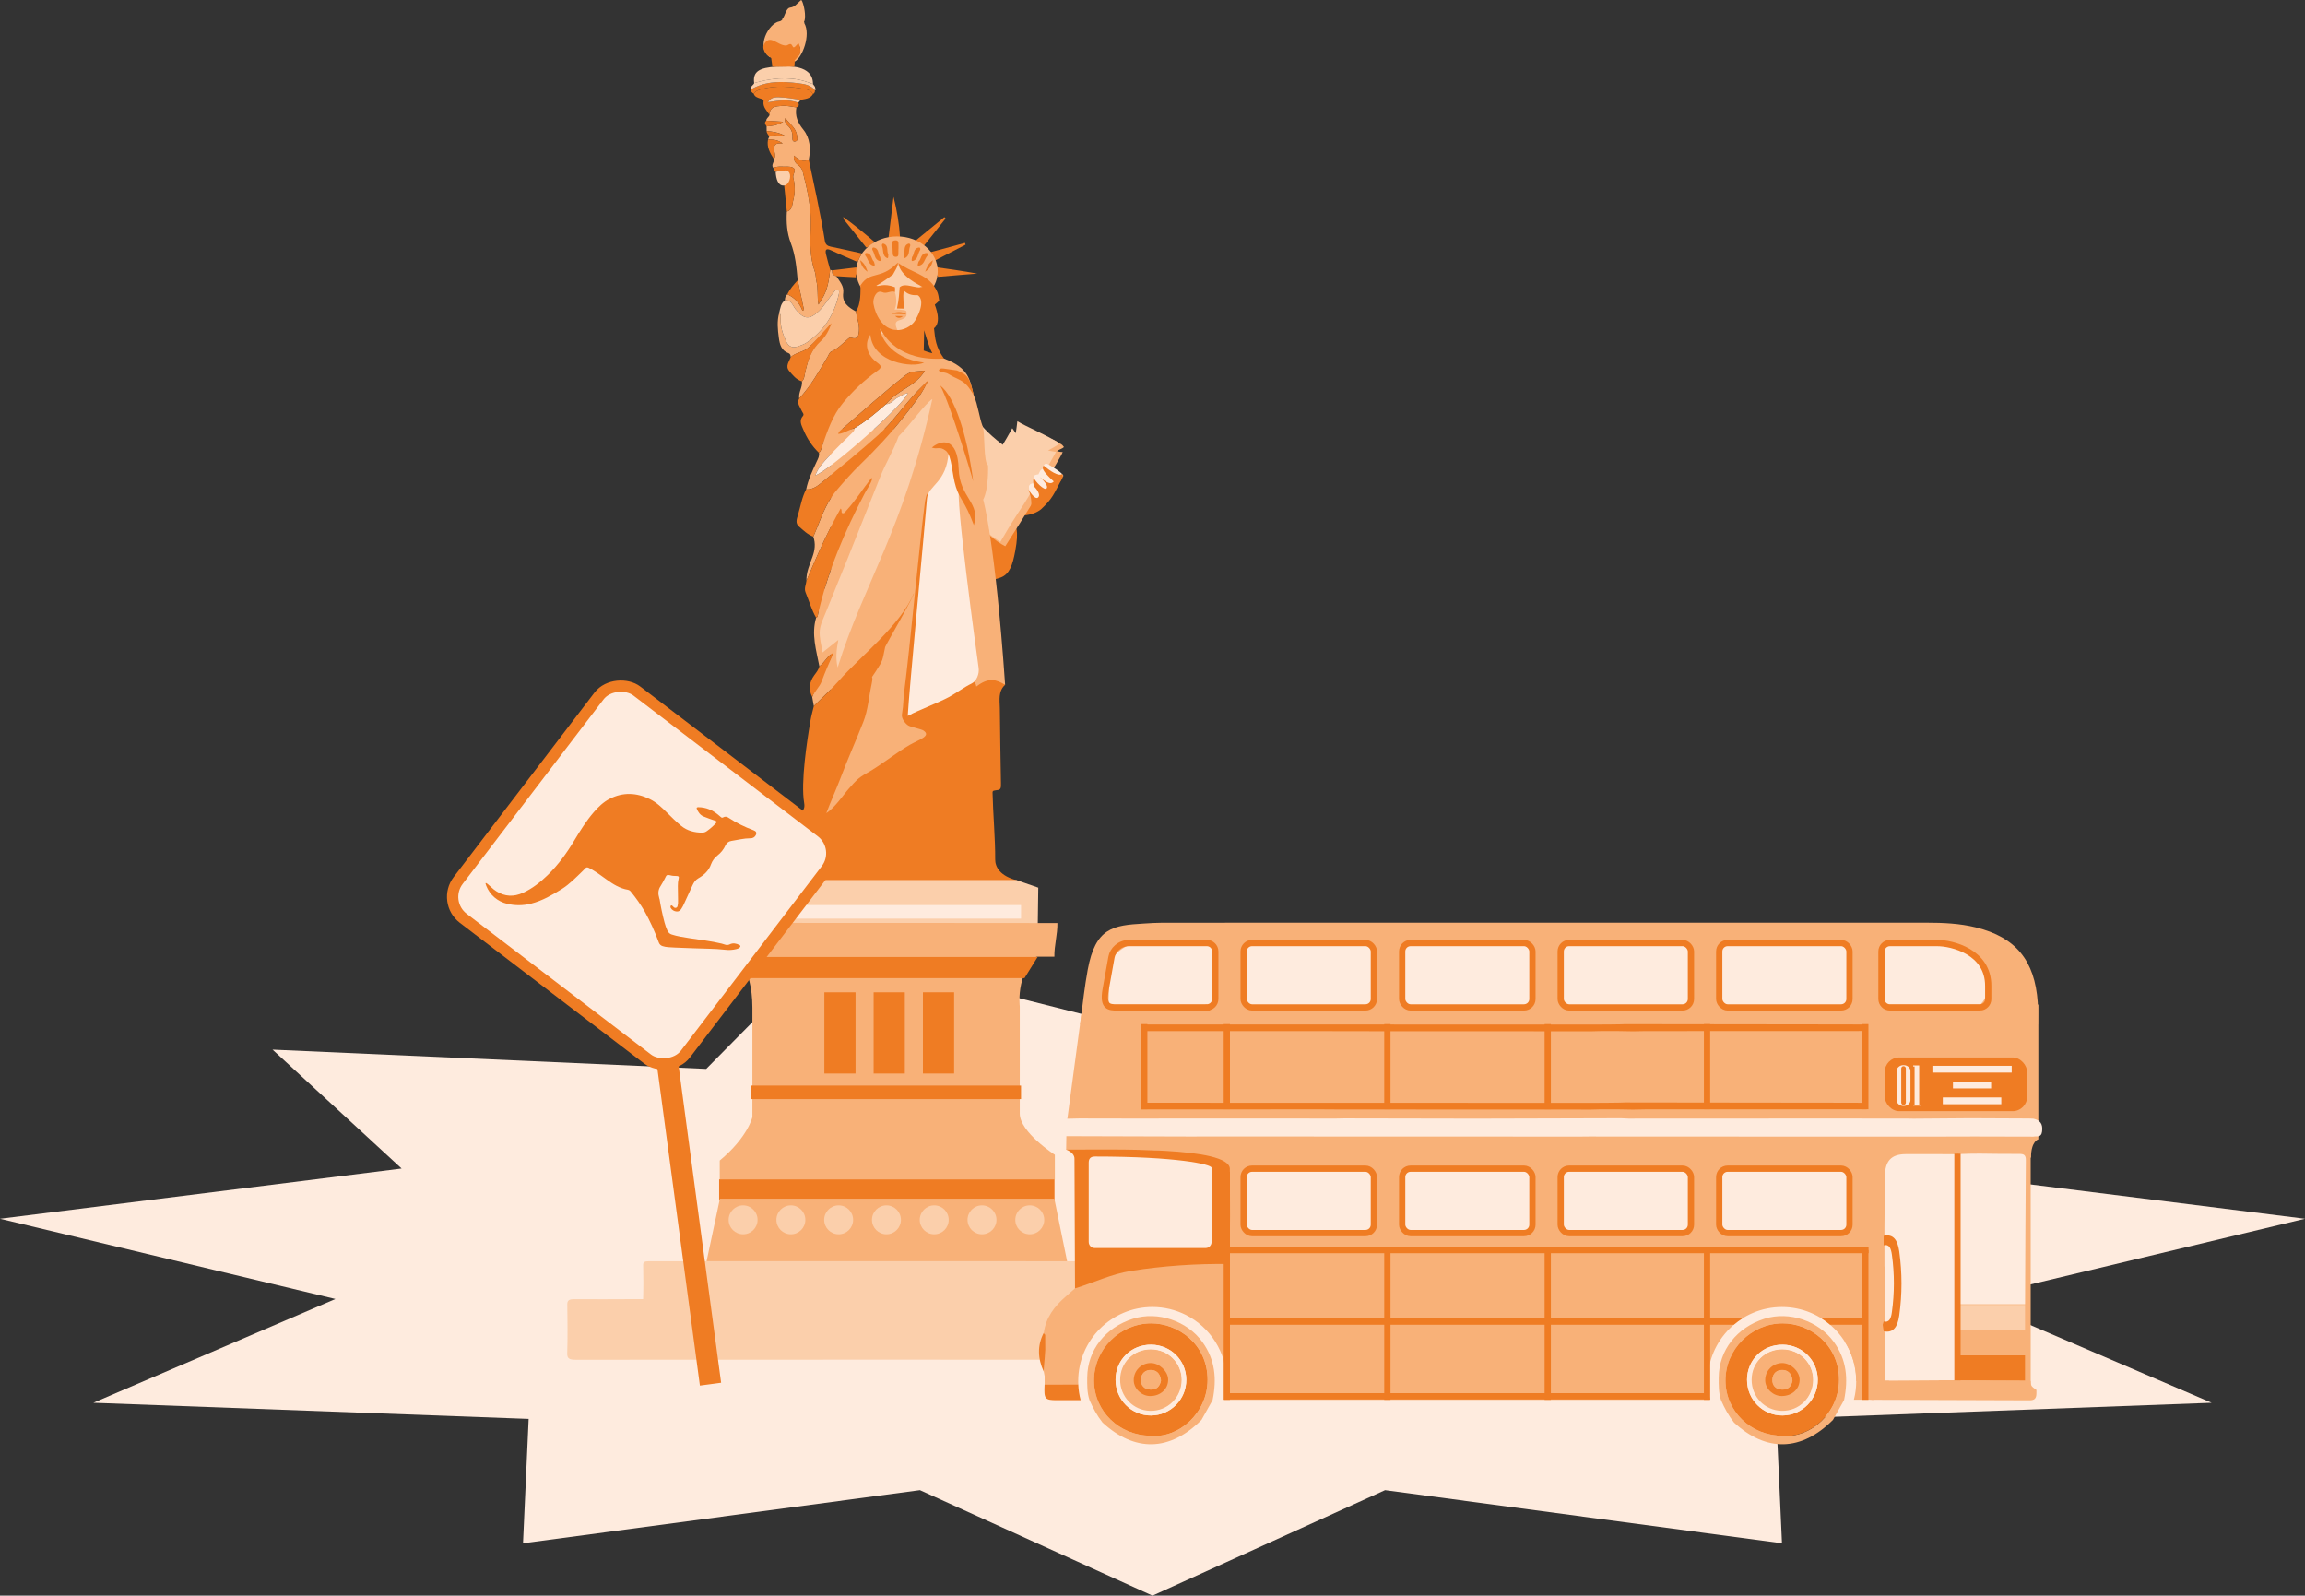 <?xml version="1.0" encoding="UTF-8"?><svg id="Ebene_2" xmlns="http://www.w3.org/2000/svg" viewBox="0 0 1471.52 1018.66"><rect x="0" y="0" width="1471.52" height="1018.66" fill="#333333" stroke="none"/><defs><style>.cls-1{fill:#ef7c23;}.cls-2,.cls-3{fill:#feebde;}.cls-3{stroke-miterlimit:10;stroke-width:7.23px;}.cls-3,.cls-4{stroke:#ef7c23;}.cls-5{fill:#80cccc;}.cls-4{fill:none;stroke-miterlimit:10;stroke-width:4px;}.cls-6{fill:#fbcfab;}.cls-7{fill:#f8b178;}</style></defs><g id="Ebene_1-2"><g><polygon class="cls-2" points="735.76 1018.66 587.29 951.3 333.89 985.22 337.49 905.81 59.61 895.52 214.13 829.27 0 778.04 256.39 745.99 173.99 670.08 450.85 682.39 526.34 605.92 735.76 658.69 945.18 605.92 1020.67 682.39 1297.53 670.08 1215.13 745.99 1471.52 778.04 1257.39 829.27 1411.91 895.52 1134.03 905.81 1137.63 985.22 884.23 951.3 735.76 1018.66"/><g><path class="cls-1" d="M666.4,295.8c3.63,3.26,6.1,9.14,11.37,10.15-4.98,9.36-5.68,12.2-13.16,19.17-5.86,4.73-14.66,4.03-15.82,4.24-5.06,.89-2.58-1.77-1.57,2.27,1.15,4.62,3.46,6.47,.92,20.09-1.67,8.96-3.59,14.64-9.01,16.86-3.57,1.46-12.29,3.34-13.16,.92-.18-17.08,3.86-24.5,2.6-31.3,5.2-7.54,16.11-11.39,21.16-19.04,3.59-5.44,9.11-2.11,8.12-8.56,1.88-5.5,5-10.27,8.54-14.81Z"/><path class="cls-7" d="M676.51,283.04h0c-7.66-5.69-25.36-6.49-23.11-4.68,3.28,2.64,7.02,4.51,10.73,6.34-1.54,.64-2.68,1.52-3.08,2.71-.35,1.03,2.38,4.58,5.37,7.77-.03,.2-.04,.41-.03,.63,3.63,3.26-34.69,47.26-35.78,44.82,4.67,4.55,8.43,6.6,11.16,8.08,9.91-15.26,28.64-45.88,28.58-45.89,.76-1.35,7.41-12.16,8.08-14.23-2.39-.09-2.27-.29-3.64-.57,1.19-1.1,3.2-1.38,4.44-2.62-.96-1.06-.75-1.36-2.72-2.36Z"/><path class="cls-6" d="M625.46,270.07s4.08,5.91,14.84,14c10.26,7.71-11.45,27.88-11.45,27.88,0,0-4.52-28.61-3.39-41.88Z"/><path class="cls-6" d="M666.89,301.05c-3.53,4.54-5.64,8.46-7.97,11.75-2.24,4.7-7.67,12.69-9.87,16.06-4.27,6.53-6.46,10.36-10.42,17.09-1.93-1.12-6.06-4.25-7-4.83-4.72-23.91-2.16-8.32-4.66-10.01-2.97-2.01-2.74-17.1-1.36-19.86,3.97-7.95,4.91-9.32,8.88-17.26,2.56-5.56,6.77-11.38,11.74-20.61,.77,.99,1.65,2.33,2.24,3.21,.55-3.2,.57-4.52,1.01-7.69,5.33,3.33,19.62,9.23,26.87,14.15-1.39,1.54-4.84,3.09-7.24,4.54,1.24,.21,2.7,.64,5.06,.93-3.16,5.77-5.05,9.12-7.29,12.55Z"/><path class="cls-7" d="M627.68,319.01c3.72-7.45,3.08-21.92,3.08-21.92-3-1.99-1.88-20.65-3.31-24.52-2.5-6.79-2.96-13.56-5.79-20.23-2.64-9.86-2.72-17.3-19.04-23.46-7.28-1.27-14.69-1.89-21.82-3.94-3.74-1.07-7.29-2.49-7.21-7.41,.03-1.67-1.21-2.39-2.58-2.73-3.44-.86-14.4-11.22-17.09-13.4-8.58,33.85-6.29,27.91,.09,32.55,3.06,2.22-6.63,6.89-9.51,8.95-8.14,5.81-7.88,8.04-14.27,15.76-6.8,8.21-2.01,16.62-5.48,26.44-.49,1.4-.64,2.96-1.93,3.97,.42,2.06-.59,3.74-1.4,5.5-2.65,5.8-5.5,11.54-6.77,17.87,4.51,.25,7.74-2.58,10.82-5.1,1.66-1.36,3.32-2.71,4.97-4.07v14.7c-4.9,7.64-7.59,16.38-11.22,24.65,1.54,4.42,1.01,8.55-.59,13.01-1.74,4.85-3.99,9.71-3.8,15.1,4.92-11.61,9.89-23.2,15.61-34.43v27.37c-1.4,3.99-2.71,8.02-3.93,12.09h-3.97v14.92c-.08,.34-.16,.67-.24,1.01-.22,.96-.08,2.19-1.3,2.71-3.12,10.56,.11,20.69,2.06,30.9,2.98-1.98,4.51-5.47,7.37-7.58v2.53c-2.62,4.75-5.93,9.13-7.83,14.27-1.3,3.51-2.72,6.98-4.09,10.47,.34,1.93,.69,3.85,1.03,5.78,3.59-3.61,7.31-7.11,10.89-10.74l-5.61,45.29-2.37,20.23c-.53,1.42,3.92,17.44,3.35,18.97,2.16-1.34,12.91,1.56,14.37,0l86.15-9.49-2.82-76.75c.75,4.7,2.94-4.7,3.69,0,.37,2.3,1.85-3.53,5.58-2.9,3.01,.43,4.17,2.27,8.9,1.81-6.43-92.53-13.99-118.16-13.99-118.16Zm-97.24-21.88c-4.3,3.22-7.83,5.56-9.97,6.46,1.89-5.24,5.4-8.66,8.59-12.13,.45-.49,.92-.97,1.38-1.46v7.13Zm15.09-23.28c.02-.17,.04-.34,.04-.53-.57,.13-1.12,.32-1.67,.53h-6.26c.09-.07,.18-.14,.26-.21,13.33-11.59,26.51-23.35,40.41-34.26,3.65-2.86,7.94-2.14,12.18-2.78-3.05,5.19-7.7,8.51-12.6,11.54-4.5,2.78-8.89,5.68-12.26,9.86,3.42,.09,5.01-3.08,7.69-4.29,2.02-.91,3.81-2.37,6.15-2.69-.4,2.56-9.96,12.36-21.42,22.84h-12.52Zm42.18,0h-.03c.06-.17,.12-.35,.18-.52-.05,.17-.1,.34-.15,.52Zm3.83-29.19c-3.86,8.47-9.23,14.47-14.86,21.72-1.97,2.53-3.99,5.02-6.06,7.46h-5.96c7.11-7.24,13.14-15.53,20-23.02,2.34-2.55,4.13-3.98,6.54-6.46,.18-.2,.59-.66,.61-.65,.24,.15,.11,.72-.26,.95Z"/><path class="cls-7" d="M513.45,14.7c.07,.04,.15,.06,.22,.1-.13-.25-.27-.5-.42-.74,.49-.88,.68-2.2,.68-3.67,.07-4.33-1.65-10.24-2.46-10.39-3.21,2.7-3.89,4.39-7.13,4.86-2.64,.38-3.04,5.36-5.07,7.51,.09,0,.18-.01,.27-.02-.52,.66-1.13,1.14-1.95,1.27-6.81,1.12-15.54,16.82-5.83,23.14,.27-2.89,1.68-4.66,4.26-5.52,8.32,3.19,10.43,2.35,13.93-1.15,0,0,.24-.13,.56-.39,1.27,4.3-.46,7.1-4.91,7.77,.23,.97,1.05,1.36,1.78,1.84,4.81-2.45,10.41-17,6.06-24.6Z"/><path class="cls-1" d="M574.6,151.64c-2.45-.02-4.89-.04-7.34-.06,1.06-8.65,2.12-17.3,3.18-25.94,2.14,8.6,3.63,17.23,4.16,26.01Z"/><path class="cls-1" d="M589.81,156.9c-2.2-.42-3.98-1.46-5.16-3.42,6.08-4.96,12.16-9.93,18.24-14.89l.79,.89c-4.62,5.81-9.25,11.62-13.87,17.42Z"/><path class="cls-1" d="M596.63,166.43c-1.84-1.28-3.04-2.96-3.31-5.23,7.58-2.04,15.16-4.09,22.74-6.13l.35,1.14c-6.59,3.41-13.19,6.82-19.78,10.23Z"/><path class="cls-1" d="M598.89,176.73c-1.2-1.89-1.65-3.91-1.01-6.11,7.78,1.06,16.41,2.31,26.03,4.03-5.23,.36-17.62,1.5-25.02,2.08Z"/><path class="cls-1" d="M558.27,154.44c-1.65,1.36-3.04,3.11-5.3,3.54-4.69-5.87-9.38-11.73-14.04-17.62-.25-.31-.28-.8-.64-1.88,7.28,5.17,13.64,10.56,19.99,15.96Z"/><path class="cls-1" d="M531.1,172.6c5.15-.62,10.3-1.25,15.44-1.87,2.79,2.13-.8,4.19-.07,6.3-4.2-.24-8.4-.48-12.59-.71-1.99-.44-2.92-1.68-2.78-3.71Z"/><ellipse class="cls-7" cx="572.65" cy="173.21" rx="26.01" ry="22.29"/><path class="cls-6" d="M586.13,184.56c-.08-.02,5.04-5.06,3.42-4.34l-16.18-12.33-16.26,14.25,1.68,30.8h23.92v-3.13c2.74-.62,5.03-2.1,6.13-5.34,4.89-14.31,10.43-17.03-2.71-19.93Z"/><path class="cls-6" d="M722.01,829.38c12.5,.02,25,.16,37.49,0,3.89-.05,4.87,.9,4.81,3.74-.22,10.24-.3,20.49,.02,30.73,.11,3.58-1.6,4.23-5.91,4.22-130.25-.08-260.5-.08-390.74,0-4.18,0-5.65-.74-5.56-4.07,.29-10.38,.22-20.76,.04-31.14-.05-2.71,1.1-3.51,4.65-3.48,12.5,.11,25,0,37.49-.03,105.9,0,211.8,.01,317.7,.02Z"/><path class="cls-7" d="M546.36,198.82c.64,4.14,2.37,8.1,2.03,12.42-.24,3-.67,5.69-4.77,4.41-1.3-.41-1.94,.48-2.73,1.14-3.2,2.73-6.1,5.85-10.07,7.57-1.37,.59-1.67,2.07-2.35,3.22-5.52,9.32-10.83,18.79-18.25,26.82-.62-3.83,2.15-7.11,1.76-10.9,1.48-1.5,1.56-3.52,1.97-5.39,1.68-7.69,3.63-15.19,9.94-20.72,1.66-1.45,2.98-3.38,3.75-5.56,.32-.58,.63-1.17,.95-1.76,.24-.36,.49-.72,.73-1.08,.23-.33,.49-.66,.68-1.01,.02-.04-.29-.26-.45-.39-.15,.39-.31,.78-.46,1.17-.29,.31-.59,.62-.89,.93-.39,.54-.78,1.09-1.17,1.63-3.77,3.64-7.26,7.53-11.31,10.9-3.31,2.74-7.85,2.84-10.94,5.8,0-1.12-.26-2.16-1.41-2.57-4.56-1.64-5.56-5.48-6.13-9.65-.72-5.34-1.31-10.67,.19-15.98,1.32,1.01,.96,2.47,.92,3.77-.16,5.12,1.42,9.8,3.52,14.35,1.38,3,3.69,4.37,6.92,3.39,2.15-.65,4.39-1.4,6.23-2.64,10.99-7.42,17.55-17.87,20.45-30.71,.23-1.02,.56-2.41-.39-2.96-1.4-.81-2.05,.71-2.8,1.57-3.36,3.86-5.75,8.46-9.5,12.02-6.03,5.72-9.72,5.31-14.86-1.16-1.81-2.29-2.66-6.13-6.83-5.8-.04-1.48,.41-2.76,1.55-3.76,4.62,2.07,7.83,5.58,9.67,10.47l.95-.57-4.01-18.86c-.73-8.08-1.46-16.12-4.41-23.83-2.45-6.4-2.92-13.17-2.51-19.99,3.67-1.12,3.36-4.6,4.07-7.29,1.25-4.73,1.24-9.61,.02-14.34-.59-2.27,2.55-5.01-.29-6.48-1.97-1.01-4.73-.48-7.14-.65-1.84-.12-3.62,.17-5.35,.8-1.59-1.99,.96-3.72,.37-5.64,1.24-1.31,.76-2.96,.47-4.32-.78-3.69-.5-6.32,5.25-5.57-3.45-2.56-6.44-2.53-9.42-2.54,.26-.63,.53-1.27,.79-1.9,3.32-1.59,6.79-.05,10.22-.41-3.75-2.11-7.79-2.76-11.9-3.15l-.03-2.92c3.31-.26,6.62-.52,10.56-2.96l-10.76-.67c-.02-1.64,1.72-2.28,2.1-3.7,.07-5.46,4.08-5.47,7.92-5.79,3.15-.27,6.16,.58,9.23,.97-1.01,5.54,.79,9.73,4.44,14.25,4.26,5.26,4.85,12.25,3.45,19.09-3.7,1.81-6.58,.06-9.4-2.53-.49,2.97,.87,4.74,2.73,6.11,1.56,1.15,2.44,2.57,2.9,4.4,2.94,11.57,5.56,23.24,5.03,35.23-.43,9.65-.64,19.14,2.64,28.41,.69,1.95,.52,4.19,1.03,6.22,1.16,4.58,.33,9.36,1.25,14.72,.91-1.48,1.36-2.25,1.85-2.99,3.9-5.82,4.87-12.5,5.65-19.23l1.1,.38c-.14,2.04,.78,3.28,2.78,3.71,2.12,3.26,5.03,6.34,4.45,10.56-.9,6.55,3.39,9.29,8.03,11.95Zm-44.98-123.45c-.7,2.04,.13,3.57,1.54,4.85,2.14,1.95,3.12,4.3,3.02,7.21-.04,1.22-.33,3.24,1.71,2.87,1.96-.36,1.35-2.09,1.16-3.67-.6-5.04-4.84-7.56-7.44-11.26Z"/><path class="cls-1" d="M514.65,312.42c4.51,.25,7.74-2.58,10.82-5.1,11.82-9.66,23.65-19.32,35.03-29.47,9.03-8.06,15.99-18.11,24.15-27.03,2.34-2.55,4.81-4.98,7.22-7.47l.32,.32c-3.86,8.46-9.88,15.46-15.51,22.71-8.26,10.64-17.47,20.43-27.13,29.8-5.54,5.37-10.65,11.13-15.63,17.02-7.28,8.61-10.29,19.35-14.7,29.39-3.65-1.29-6.33-4.03-9.16-6.46-2.4-2.06-1.49-4.59-.66-7.34,1.66-5.49,2.51-11.23,5.24-16.38Z"/><path class="cls-1" d="M556.82,305.58c-.87,3.43-3.11,6.17-4.71,9.22-12.86,24.5-23.64,49.78-29.8,76.87-.22,.96-.08,2.19-1.3,2.71-2.93-5.1-4.49-10.77-6.73-16.16-1.08-2.6,.31-5.01,.55-7.51,5.89-13.89,11.83-27.76,19.07-41.03,.86-1.57,1.72-3.15,2.76-5.04,1.21,.93-.03,2.8,1.3,3.03,1.18,.2,1.71-1.03,2.42-1.79,5.94-6.47,10.53-13.97,16-20.79,.16,.16,.3,.32,.45,.49Z"/><path class="cls-1" d="M550.13,161.76c-.91,1.82-1.81,3.64-2.72,5.46-5.63-2.46-11.32-4.8-16.88-7.42-3.09-1.46-3.87-.41-3.22,2.45,.76,3.35,1.77,6.65,2.68,9.98-.78,6.74-1.75,13.41-5.65,19.23-.5,.74-.94,1.51-1.85,2.99-.93-5.36-.09-10.14-1.25-14.72-.52-2.03-.34-4.27-1.03-6.22-3.27-9.28-3.07-18.77-2.64-28.41,.53-11.99-2.09-23.66-5.03-35.23-.46-1.83-1.34-3.25-2.9-4.4-1.86-1.37-3.22-3.14-2.73-6.11,2.82,2.6,5.71,4.34,9.4,2.53,3.62,17.23,7.5,34.41,10.27,51.81,.37,2.33,1.56,3.31,3.76,3.76,6.61,1.36,13.18,2.86,19.77,4.31Z"/><path class="cls-6" d="M501.09,191.65c4.17-.33,5.01,3.51,6.83,5.8,5.14,6.47,8.83,6.88,14.86,1.16,3.75-3.56,6.15-8.17,9.5-12.02,.75-.87,1.4-2.39,2.8-1.57,.95,.55,.62,1.95,.39,2.96-2.9,12.84-9.46,23.29-20.45,30.71-1.84,1.24-4.08,1.99-6.23,2.64-3.23,.98-5.54-.39-6.92-3.39-2.1-4.55-3.68-9.23-3.52-14.35,.04-1.31,.4-2.77-.92-3.77,.69-2.96,.98-6.09,3.66-8.15Z"/><path class="cls-1" d="M508.43,68.55c-3.07-.4-6.08-1.24-9.23-.97-3.84,.33-7.86,.34-7.92,5.79-1.68-2.72-4.4-4.93-3.83-8.69,.21-1.38-1.26-1.49-2.18-1.79-1.74-.56-3.43-1.09-4.11-3.05,1.01-1.72,2.75-2.27,4.5-2.78,9.54-2.79,19.11-1.82,28.66-.11,1.96,.35,3.81,1.1,4.62,3.22-1.8,2.93-4.9,3.01-7.79,3.57-4.68-.64-9.26-1.56-14.08-1.66-3.49-.07-5.29,.65-6.85,3.3-.1,.05-.22,.08-.3,.15-.05,.04-.04,.14-.05,.21l.29-.42c6.51-1.1,13.03-2.16,19.49,.28,.64,1.41,.3,2.42-1.21,2.95Z"/><path class="cls-6" d="M481.46,53.06c-1.04-7.49,3.39-9.84,14.14-10.55,4.71,0,.7-.09,5.41-.1,.75,.04,18.13-1.5,17.99,11.28-1.85-.65-3.67-1.38-5.54-1.93-10.52-3.06-21.67-1.69-31.99,1.29Z"/><path class="cls-1" d="M530.8,206.35c-1.66,4.94-3.91,8.78-6.75,11.35-6.23,5.61-8.41,12.71-10.09,20.4-.41,1.88-.49,3.9-1.97,5.39-3.69-1.07-5.94-3.99-8.21-6.72-2.57-3.08,.06-5.91,1.01-8.78,3.09-2.95,7.64-3.05,10.94-5.8,4.06-3.37,14.88-16.03,15.08-15.85Z"/><path class="cls-1" d="M621.66,252.34c-6.1-10.66-8.69-8.89-16.44-13.73-1.66-1.03-6.34-1-5.78-2.38,.62-1.52,3.04-.93,4.19-.78,2.51,.32,4.81,.74,7.32,1.05,6.93,2.71,8.15,4.74,10.71,15.85Z"/><path class="cls-1" d="M493.64,107.16c1.73-.62,3.51-.92,5.35-.8,2.41,.16,5.17-.37,7.14,.65,2.85,1.46-.29,4.2,.29,6.48,1.22,4.73,1.23,9.61-.02,14.34-.71,2.69-.4,6.17-4.07,7.29-.43-5.08-1.28-11.93-1.71-17,.71-.76,.96-1.5,1.56-2.34,1.55-2.15,1.53-1.78,.28-4.04-1.3-2.34-2.18-2.71-4.5-2.56-1.02,.07-2.03,.37-3.05,.57l-1.27-2.59Z"/><path class="cls-1" d="M518.94,60.16c-.81-2.12-2.66-2.87-4.62-3.22-9.55-1.71-19.12-2.68-28.66,.11-1.76,.51-3.49,1.06-4.5,2.78-.96-.67-1.96-1.3-1.77-2.72,9.55-5.57,19.9-5.26,30.32-3.96,3.88,.48,7.86,1.06,10.54,4.5,.17,1.15-.43,1.9-1.31,2.5Z"/><path class="cls-1" d="M532.05,417.05c-2.69,6.07-5.21,11.71-7.52,17.99-1.3,3.51-4.64,6.45-6,9.94-2.51-4.9-1.91-9.49,1.28-13.88,1.31-1.8,2.81-3.52,3.27-5.8,3.43-2.28,4.94-6.58,8.77-8.44l.2,.2Z"/><path class="cls-6" d="M520.26,57.66c-2.68-3.44-6.67-4.01-10.54-4.5-10.42-1.3-20.77-1.61-30.32,3.96-.36-2.3,1.46-2.51,2.14-4.13,10.32-2.98,21.41-4.29,31.93-1.23,1.87,.55,3.69,1.28,5.54,1.93,.41,.56,.83,1.12,1.24,1.68,.16,.64,.32,1.28,.47,1.93-.12,.16-.27,.29-.45,.37Z"/><path class="cls-1" d="M509.25,178.94l4.01,18.86-.95,.57c-1.84-4.89-5.05-8.4-9.67-10.47,1.62-3.42,4.1-6.2,6.61-8.96Z"/><path class="cls-6" d="M495.17,109.76c1.02-.2,1.77-.51,2.79-.58,2.32-.16,4.69-1.13,5.99,1.21,1.25,2.25-.07,7.93-3.68,8.07-3.61,.14-4.82-4.26-5.1-8.71Z"/><path class="cls-1" d="M490.31,89.09c2.98,.01,5.96-.02,9.42,2.54-5.75-.75-6.03,1.88-5.25,5.57,.29,1.36,.77,3.01-.47,4.32-2.4-3.8-4.67-7.63-3.7-12.43Z"/><path class="cls-6" d="M509.65,65.6c-6.46-2.45-12.98-1.38-19.49-.28l.06,.06c1.56-2.65,3.37-3.36,6.85-3.3,4.82,.1,9.4,1.02,14.08,1.66-.5,.62-1.01,1.24-1.51,1.86Z"/><path class="cls-1" d="M489.19,77.07l10.76,.67c-3.95,2.44-7.25,2.7-10.56,2.96-.7-1.18-1.74-2.33-.2-3.64Z"/><path class="cls-1" d="M489.42,83.63c4.11,.4,8.15,1.04,11.9,3.15-3.43,.36-6.91-1.18-10.22,.41-.56-1.19-1.71-2.1-1.68-3.56Z"/><path class="cls-5" d="M602.64,228.1c-.13-.38-.25-.76-.38-1.14,.13,.38,.25,.76,.38,1.14Z"/><path class="cls-6" d="M534.77,426.09c-1.34-5.59-.87-10.98,.41-17.56l-10.07,7.99c-.7-4.82-2.15-9.43-1.77-13.87,.35-4.18,2.49-8.24,4.09-12.26,4.44-11.14,9.04-22.21,13.5-33.33,7.01-17.49,13.94-35.02,20.95-52.51,3.91-9.77,8.16-16.1,11.78-25.98,7.8-7.8,16.54-20.52,21.56-23.85-18.34,83.47-43.8,117.76-60.45,171.38Z"/><path class="cls-2" d="M565.63,257.99c3.42,.09,5.01-3.08,7.69-4.29,2.02-.91,3.81-2.37,6.15-2.69-.89,5.76-48.05,48-59,52.57,1.89-5.24,5.4-8.66,8.59-12.13,4.97-5.42,10.33-10.48,15.53-15.69,.68-.68,1-1.49,.98-2.44,7.27-4.34,13.68-9.82,20.06-15.33Z"/><path class="cls-7" d="M572.92,210.74c-9.59,.51-20.06-7.21-18.42-16.54,.57-3.26,2.64-9.3,6.86-8.85,2.32,.25,7.62,.55,9.91,1.07,.84,2.4,1.57,7.22-.12,11.23,2.5-.28,4.56,.25,5.45,.28,2.54,.22,2.08,1.08,2.13,2.95,.04,1.97-2.6,3.04-4.49,3.54-3.02,.8-2.93,2.67-1.33,6.31Z"/><path class="cls-5" d="M562.01,209.79l-.52-.35c.1,0,.24-.03,.28,.02,.09,.11,.13,.26,.19,.39l.05-.06Z"/><path class="cls-1" d="M501.38,75.37c2.6,3.7,6.83,6.22,7.44,11.26,.19,1.58,.79,3.31-1.16,3.67-2.04,.37-1.75-1.65-1.71-2.87,.1-2.91-.88-5.27-3.02-7.21-1.41-1.28-2.24-2.81-1.54-4.85Z"/><path class="cls-1" d="M573.55,158.83c0,.6,.05,1.2-.01,1.79-.15,1.36,.54,3.41-1.78,3.34-2.1-.07-1.75-2.03-1.88-3.45-.11-1.19,0-2.41-.24-3.56-.38-1.82-.48-3.4,1.94-3.51,2.34-.1,1.96,1.72,2.01,3.16,.03,.74,0,1.49,0,2.24h-.04Z"/><path class="cls-1" d="M567.11,162.34c-.06,1.12,.09,2.79-.79,2.4-3.23-1.43-2.14-5.04-3.22-7.61-.33-.8,.17-1.82,.9-1.59,3.58,1.16,1.86,4.78,3.1,6.8Z"/><path class="cls-1" d="M561.93,164.13c.15,1.11,.6,2.72-.33,2.5-3.43-.82-3.03-4.56-4.55-6.89-.47-.72-.16-1.83,.6-1.73,3.73,.49,2.7,4.36,4.29,6.12Z"/><path class="cls-1" d="M557.96,167.07c.28,1.08,.94,2.63-.02,2.52-3.51-.38-3.58-4.14-5.39-6.26-.56-.66-.39-1.79,.37-1.79,3.76,.01,3.23,3.99,5.03,5.52Z"/><path class="cls-1" d="M553.9,173.46c-2.44-1.55-4-3.62-4.8-7.37,3.23,2.29,3.79,4.97,4.8,7.37Z"/><path class="cls-1" d="M576.85,162.34c.06,1.12-.09,2.79,.82,2.4,3.36-1.43,2.23-5.04,3.35-7.61,.35-.8-.18-1.82-.94-1.59-3.72,1.16-1.94,4.78-3.23,6.8Z"/><path class="cls-1" d="M582.24,164.13c-.15,1.11-.62,2.72,.35,2.5,3.57-.82,3.15-4.56,4.74-6.89,.49-.72,.17-1.83-.62-1.73-3.88,.49-2.81,4.36-4.46,6.12Z"/><path class="cls-1" d="M586.38,167.07c-.3,1.08-.97,2.63,.02,2.52,3.65-.38,3.72-4.14,5.6-6.26,.58-.66,.41-1.79-.39-1.79-3.91,.01-3.37,3.99-5.23,5.52Z"/><path class="cls-1" d="M590.6,173.46c2.54-1.55,4.16-3.62,4.99-7.37-3.36,2.29-3.94,4.97-4.99,7.37Z"/><path class="cls-5" d="M490.16,65.31l-.29,.42c.02-.07,0-.18,.05-.21,.08-.07,.2-.1,.3-.15l-.06-.06Z"/><path class="cls-1" d="M569.46,200.38c2.38-1.48,6.68-1.61,9.14,.23l-9.14-.23Z"/><path class="cls-1" d="M576.45,201.82c-1.48,1.37-3.43,1.59-4.97-.11l4.97,.11Z"/><path class="cls-1" d="M641.67,437.16c-4.55,4.23-3.44,9.73-3.36,15,.22,15.89,.35,31.78,.71,47.67,.07,3.14,.04,4.4-2.64,4.6-1.87,.33-2.81,.13-2.73,1.76,.27,12.86,1.78,29.6,1.68,42.46-.03,4.44,2.62,10.64,14.57,13.54-.3,4.59-.04,6.72-.3,12.56-38.89,0-146.17,.27-166.1,.27-.53-3.45-.8-6.11-.37-12.82,16.18-2.36,13.55-3.05,23.92-18.55,2.2-2.83,5.41-7.06,4.41-9.76-1.09-2.94-.82-5.5-1.44-8.6-.46-2.27-.38-4.41,1.34-6.36,1.95-2.21,2.48-3.55,2.01-6.35-2.24-13.16,1.76-39.29,4.03-52.57,.53-3.12,1.43-6.17,2.15-9.25,5.33-5.36,10.96-10.47,15.95-16.14,13.86-15.76,39.61-35.57,47.95-56.03,.7,1.03-18.16,33.49-18.37,34.47-1.91,8.85-1.09,8-5.97,15.51-4.61,7.11-.92,.24-2.73,8.44-1.75,7.95-2.19,16.15-5.24,23.86-5.44,13.78-9.55,22.65-14.81,36.5-2.01,5.3-6.4,15.32-8.82,21.73,5.46-3.39,11.2-12.1,14.49-15.75,4.42-4.91,5.47-6.5,11.56-9.91,9.11-5.1,18.44-12.9,27.51-18.08,5.51-3.14,13.59-5.48,8.53-8.94-1.5-1.03-8.21-2.29-9.75-3.25-1.98-1.24-4.5-4.51-4.06-7.11,1.24-7.44,.58-7.99,1.57-15.48,3.32-25.01,9.69-94.22,13.02-119.22,.14-1.02,.87-7.06,2.58-6.71-.88,6.24-5.51,61.48-5.62,67.79-.23,.7-.6,1.39-.66,2.11-1.98,23.3-3.88,46.61-5.95,69.9-.35,3.99,1.27,.67,3.04-.28,12.61-6.81,37.53-29.04,39.51-15.86,8.01-6.29,12.93-4.36,18.36-1.14Z"/><path class="cls-1" d="M565.63,257.99c-6.38,5.51-12.79,10.99-20.06,15.33-3.5,.82-6.41,3.3-10.45,3.71,.4-1.79,1.77-2.52,2.78-3.4,13.33-11.59,26.51-23.35,40.41-34.26,3.65-2.86,7.94-2.14,12.18-2.78-3.05,5.19-7.7,8.51-12.6,11.54-4.5,2.78-8.89,5.68-12.26,9.86Z"/><path class="cls-1" d="M602.62,228.88c-5.25-7.21-5.66-12.71-6.35-19.31,5.08-4.02,.87-13.83,.5-15.08,.87-.89,1.83-1.33,2.8-2.64-.61-4.91-1.31-6.15-3.25-9.16-5.35-7.78-14.88-8.87-22.89-14.9,1.22,8.75,13.56,14.2,15.51,15.34-3.89,1.64-10.97-3.11-14.58,.26-.51,4.95-.31,6.86-1.73,13.54,.9,.03,3.46,.07,4.36,.1,0-2.74-.32-5.37-.32-8.11-.03-.6,.15-2.66,.47-3.3,1.92,1.68,4.03,3.06,8.68,2.81,1.54,.77,4.97,4.7-1.42,15.91-2.43,4.26-8.38,6.77-12.02,6.36-8.84-.29-13.58-9.73-14.77-16.79-.55-3.26,1.79-9.16,5.65-7.39,2.92,1.34,4.95-1.21,8.06-.06,.13-1.31,.14-2.19,0-3.11-7.36-2.86-10.43-.13-11.91-.92,3.77-2.11,8.37-5.41,10.72-7.25,.35-.94,3.64-5.63,3.04-7.53-11.43,11.51-17.37,4.75-23.82,14.51-.14,3.44,.56,11.76-2.99,16.66,.64,4.14,2.37,8.1,2.03,12.42-.24,3-.67,5.69-4.77,4.41-1.3-.41-1.95,.48-2.73,1.14-3.2,2.73-6.1,5.85-10.07,7.57-1.37,.59-1.67,2.07-2.35,3.22-5.52,9.32-10.83,18.79-18.25,26.82-1.8,3.09,.6,5.36,1.6,7.87,.42,1.07,1.77,2.11,.79,3.23-2.68,3.08-.94,5.92,.25,8.78,2.33,5.59,5.57,10.58,9.95,14.79,1.28-1.01,1.43-2.57,1.93-3.97,3.46-9.82,6.69-19.76,13.49-27.97,6.39-7.72,13.65-14.53,21.79-20.34,2.88-2.06,3.05-3.08,0-5.3-6.38-4.64-8.59-12.01-4.35-17.8,1.54,18.02,27.05,21.43,34.3,17.76-22.54-2.53-28.57-18.61-27.96-21.65,2.19,4.18,11.28,21.04,40.62,19.09Zm-12.63-18.02s2.86,10.52,5.2,14.61c-1.96-.33-5.48-1.69-5.48-1.69l.28-12.92Z"/><polygon class="cls-6" points="471.84 566.44 485.02 561.82 648.87 561.82 662.84 566.67 662.48 592.96 471.12 592.96 471.84 566.44"/><path class="cls-7" d="M468.06,607.46s12.27,9.06,12.27,35.84v69.8s-2.83,12.81-20.85,27.77v12.12h213.94v-15.79s-22.4-14.38-22.4-26.31v-68.41s-3.38-25.96,17.32-36.49c-48.17-.35-200.29,1.45-200.29,1.45Z"/><rect class="cls-1" x="459.1" y="752.9" width="214.1" height="13.55"/><rect class="cls-1" x="479.67" y="693.02" width="172.17" height="8.64"/><rect class="cls-2" x="479.67" y="577.8" width="172.17" height="8.64"/><polygon class="cls-1" points="654.04 624.43 476.29 624.43 470.58 610.87 662.44 610.87 654.04 624.43"/><polygon class="cls-7" points="682.36 810.65 449.91 810.65 459.6 765.22 673.09 765.22 682.36 810.65"/><rect class="cls-1" x="510.3" y="649.45" width="51.85" height="19.91" transform="translate(-123.18 1195.64) rotate(-90)"/><rect class="cls-1" x="541.76" y="649.45" width="51.85" height="19.91" transform="translate(-91.72 1227.1) rotate(-90)"/><rect class="cls-1" x="573.23" y="649.45" width="51.85" height="19.91" transform="translate(-60.25 1258.56) rotate(-90)"/><path class="cls-7" d="M673.12,610.76h-217.6c.07-6.61,.13-13.21,.22-19.82,.01-.72,.26-1.44,.4-2.16,13.06,.54,26.22,.31,39.32,.37,27.24,.13,54.48,.03,81.72,.04,34.22,.02,63.65,.05,97.87,.08,.14,7.16-2.06,14.33-1.93,21.49Z"/><circle class="cls-6" cx="474.4" cy="778.73" r="9.24"/><circle class="cls-6" cx="504.9" cy="778.73" r="9.24"/><circle class="cls-6" cx="535.4" cy="778.73" r="9.24"/><circle class="cls-6" cx="565.91" cy="778.73" r="9.24"/><circle class="cls-6" cx="596.41" cy="778.73" r="9.24"/><circle class="cls-6" cx="626.91" cy="778.73" r="9.24"/><circle class="cls-6" cx="657.41" cy="778.73" r="9.24"/><path class="cls-6" d="M692.12,805.17c9.78,.02,19.56,.11,29.33,0,3.04-.03,3.81,.63,3.77,2.63-.17,7.21-.23,14.42,.02,21.62,.09,2.52-1.25,2.97-4.62,2.97-101.9-.05-203.8-.05-305.7,0-3.27,0-4.42-.52-4.35-2.86,.22-7.3,.17-14.6,.03-21.91-.04-1.91,.86-2.47,3.63-2.45,9.78,.08,19.56,0,29.33-.02,82.85,0,165.7,0,248.55,.01Z"/><path class="cls-1" d="M509.93,27.75c-1.52,.4-2.99,4.1-4,1.69-1.16-2.76-2.95-.33-4.14-.35-5.73-.07-10.28-7.81-14.21-.48-1.1,2.06,1.04,6.73,4.18,7.84,.1,.2,.22,.39,.36,.57,.07,0,.14,0,.21,.01,.25,1.92,.7,4.5,.68,5.58,4.71,0,9.42-.01,14.12-.02,.08-1.2,.17-2.4,.25-3.59-.57-.37,1.12-1.45,1.73-2.59,2.19-1.57,2.43-4.9,.8-8.66Z"/><path class="cls-1" d="M621.32,307.21s-14.32-48.74-21.09-61.07c9.15,6.96,17.01,30.56,21.09,61.07Z"/><path class="cls-2" d="M591.81,318.14c.65-8.25,12.62-9.92,13.78-29.44,0,0,5.98,6.96,3.67,10.76,.71,3.64,2.44,8.44,3.15,12.07-2.95,3.73,11,105.16,12.36,114.97,.51,3.67-1.29,8.36-4.67,9.96-4.21,2-10.24,6.38-14.36,8.57-6.99,3.72-18.74,8.09-26.23,11.97,.67-13.78,10.87-120.86,12.3-138.87Z"/><path class="cls-1" d="M621.72,335.26c-5.87-15.68-8.75-15.91-11.45-24.31-2.7-8.4-2.44-20.12-6.51-23.23s-5.02-.56-8.88-1.99c5.98-5.01,16.48-6.95,17.13,13.57,.58,18.56,14.25,21.66,9.71,35.95Z"/><path class="cls-7" d="M561.95,209.85l.05,.04s0-.07,0-.1l-.05,.06Z"/><path class="cls-2" d="M678.87,303.79s-.1-1.85-9.59-7.3c-1.59-.91-3.21-.67-3.31,2.86-2.05,.18-2.43,2.73-3.04,3.48-1.97,.36-2.62,.15-3.04,2.05-.29,1.35,.13,1.81-.17,3.11-.27,1.16-1.47,.15-2.62,1.87-1.14,1.72,2.07,12.78,7.7,7.8s14.06-13.87,14.06-13.87Z"/><path class="cls-1" d="M677.98,302.67c-2.41,1.58-7.64-2.08-11.74-5.46-1,1.6-1.31,2.97,6.47,10.16-.8,.8-2.3,2.95-8.89-2.85,2.2,2,5.7,5.69,4.31,7.29-1.4,1.6-7.25-4.41-8.24-6.91-.54,2.41-.25,4.12,.25,5.64,2.4,2.4,4.37,5.78,2.38,7.18s-5.99-5.19-5.99-5.19c2.66,6.09,1.71,11.23,1.71,11.23,0,0,24.55-18.05,19.73-21.08Z"/></g><polygon class="cls-2" points="1286.05 837.64 693.76 837.64 707 599.3 1276.2 599.3 1286.05 837.64"/><rect class="cls-2" x="686.84" y="826.93" width="108.7" height="60.1"/><path class="cls-7" d="M712.01,728.4l63.19,14.31-1.66,54.05h-86.41v25.4c-.3,.12-.6,.24-.9,.35-1.9,1.69-3.78,3.41-5.71,5.06-7.26,6.23-12.86,13.46-14.16,23.31,.09,.46,.26,.88,.5,1.28,.03,0,.05-.02,.08-.03-.18,6.13-.42,19.35-.58,23.51,.18,.97,.36,1.94,.54,2.92,0,1.76,0,3.52,0,5.28,5.87,.01,14,0,21.47,.06-.03-.71-.05-1.42-.05-2.13,0-26.18,21.22-47.4,47.4-47.4,7.68,0,14.93,1.84,21.35,5.08,15.45,7.81,26.05,23.82,26.05,42.32,0,4.12-.53,8.12-1.51,11.93,26.31-.02,242.31,0,309.75,0l.3-.24c-.95-3.74-1.46-7.65-1.46-11.68,0-26.18,21.22-47.4,47.4-47.4s47.33,21.15,47.4,47.27c11.57,3.18,19.01,5.69,20.64,5.69,0-15.12,5.86-36.72,5.86-36.72v-122.62l-499.49,.43Zm165.08,53.39c0,2.96-2.42,5.37-5.37,5.37h-72.41c-2.96,0-5.37-2.42-5.37-5.37v-30.36c0-2.96,2.42-5.37,5.37-5.37h72.41c2.96,0,5.37,2.42,5.37,5.37v30.36Zm101.21,0c0,2.96-2.42,5.37-5.37,5.37h-72.42c-2.96,0-5.37-2.42-5.37-5.37v-30.36c0-2.96,2.42-5.37,5.37-5.37h72.42c2.96,0,5.37,2.42,5.37,5.37v30.36Zm101.21,0c0,2.96-2.42,5.37-5.37,5.37h-72.41c-2.96,0-5.37-2.42-5.37-5.37v-30.36c0-2.96,2.42-5.37,5.37-5.37h72.41c2.96,0,5.37,2.42,5.37,5.37v30.36Zm101.21,0c0,2.96-2.42,5.37-5.37,5.37h-72.41c-2.96,0-5.37-2.42-5.37-5.37v-30.36c0-2.96,2.42-5.37,5.37-5.37h72.41c2.96,0,5.37,2.42,5.37,5.37v30.36Z"/><circle class="cls-7" cx="734.59" cy="881.19" r="19.97"/><rect class="cls-7" x="1237.65" y="733.04" width="58.76" height="151.69"/><path class="cls-7" d="M1296.61,739.02c-20.91,0-615.98-5.01-615.98-5.01l.27-15.97,10.14-75.58,610.25-1.16v86.06s-4.68,1.05-4.68,11.66Z"/><g><rect class="cls-1" x="430.27" y="636.66" width="13.67" height="248.08" transform="translate(-97.26 64.87) rotate(-7.64)"/><rect class="cls-3" x="318.72" y="467.34" width="182.56" height="182.56" rx="17.2" ry="17.2" transform="translate(-282.81 545.52) rotate(-52.64)"/><g id="zxQPCS.tif"><path class="cls-1" d="M421.04,573.81c.81,5.09,1.88,10.14,3.2,15.13,.47,1.78,1.09,3.52,1.85,5.19,.51,1.19,1.52,2.09,2.76,2.47,3.6,1.17,7.33,1.69,11.04,2.29,6.95,1.11,13.96,1.83,20.83,3.5,.74,.18,1.46,.44,2.19,.67,.98,.35,2.07,.28,3-.21,2.12-1.05,4.19-.56,6.18,.46,.73,.38,.76,.98,.15,1.55-.6,.52-1.33,.87-2.11,1.03-2.38,.59-4.85,.74-7.29,.43-6.52-.76-13.07-.63-19.61-.93-5.56-.27-11.13-.32-16.68-.73-1.2-.07-2.39-.3-3.54-.66-1.16-.35-2.07-1.25-2.45-2.39-2.49-6.87-5.52-13.52-9.08-19.9-2.56-4.35-5.46-8.49-8.67-12.39-.45-.66-1.13-1.13-1.92-1.3-5.14-.82-9.39-3.5-13.52-6.46-3.01-2.17-6.03-4.41-9.23-6.31-4.11-2.43-3.52-1.75-5.99,.63-4.31,4.15-8.46,8.53-13.56,11.71-6.1,3.8-12.34,7.42-19.38,9.24-5.09,1.34-10.44,1.39-15.55,.12-6.02-1.41-10.96-5.68-13.22-11.44-1-2.4-.55-2.65,3.22,.93,1,.96,2.09,1.82,3.25,2.56,5.33,3.37,11.02,3.74,17.16,.89,5.93-2.74,10.94-6.74,15.58-11.24,6.68-6.5,12.12-13.97,16.9-21.95,3.8-6.33,7.68-12.59,12.52-18.2,2.95-3.37,6.12-6.49,10.13-8.53,8.54-4.36,17.12-3.98,25.62,.16,4.26,2.07,7.64,5.31,10.96,8.61,2.94,2.91,5.86,5.85,9.07,8.47,3.97,3.23,8.59,4.34,13.58,4.36,1.02-.03,2.01-.38,2.83-1,2.03-1.43,3.91-3.07,5.61-4.88,1.03-1.06,.91-1.3-.47-1.79-2.45-.86-4.92-1.69-7.31-2.7-2.12-.89-3.35-2.73-4.23-4.79-.36-.84,.16-1.08,.88-1.1,2.34-.01,4.67,.43,6.85,1.29,2.89,1.03,5.26,2.91,7.52,4.92,.54,.48,.93,.7,1.64,.25,1.02-.61,2.31-.53,3.25,.2,5.01,3.3,10.4,6.01,16.04,8.05,1.7,.62,2.19,1.63,1.49,3.06-.63,1.34-2.01,2.16-3.48,2.07-4.13,.02-8.13,1.06-12.17,1.7-1.63,.25-3.02,1.3-3.7,2.8-1.16,2.54-2.92,4.76-5.12,6.47-1.86,1.43-3.28,3.36-4.1,5.56-1.47,4.23-4.51,6.94-8.22,9.07-1.81,1.04-2.82,2.65-3.65,4.45-1.75,3.83-3.51,7.66-5.26,11.49-.53,1.25-1.17,2.44-1.91,3.58-.71,1.06-1.65,1.8-3,1.64-1.54-.1-2.93-.96-3.71-2.29-.18-.31-.22-.67-.14-1.01,.14-.63,.61-.8,1.1-.39s.71,.76,1.12,1.07c.6,.49,1.48,.4,1.97-.2,.13-.16,.22-.35,.27-.55,.31-1.2,.43-2.45,.34-3.68-.02-3.09-.1-6.18-.13-9.26-.03-1.59,.14-3.17,.52-4.71,.29-1.17,.12-1.51-1.07-1.65-1.18-.14-2.45,.02-3.59-.29-3.44-.9-3.02-.14-4.26,2.09-.86,1.55-1.62,3.14-2.61,4.62-1.35,1.95-1.75,4.41-1.08,6.68,.13,.49,.21,.96,.32,1.45Z"/></g></g><path class="cls-2" d="M680.54,714.22c2.16-.02,7.26-.15,8.4-.19l37.51,.07c11.71-.02,23.43-.03,35.14-.05,1.73,0,3.46,0,5.19,0,28.75,.01,57.5,.02,86.25,.04l5.17-.1c28.75,.05,57.5,.1,86.25,.16,1.31,0,2.63-.02,3.94-.02,28.77-.08,57.54-.15,86.32-.23,1.7,.08,3.4,.15,5.11,.23,4.97-.01,9.94-.02,14.91-.04l69.94,.02h1.39l5.2-.05c28.75,.01,57.5,.02,86.25,.03,1.31,.03,2.62,.05,3.93,.08,12.13-.09,24.26-.18,36.39-.28,12.51,.06,25.02,.12,37.53,.17l2.85,.12c4.22,.97,6.09,3.31,5.46,8.16-.54,4.17-3.33,2.79-5.45,3.28-12.59-.03-25.18-.06-37.76-.09-7.62,.02-15.24,.04-22.86,.06l-197.69-.02h-18.84c-1.35-.02-2.7-.04-4.05-.06-2.69,.03-5.37,.05-8.06,.08-74.43-.02-148.85-.04-223.28-.07-6.26,0-12.52,0-18.79,0-1.8,.01-3.59,.02-5.39,.03-23.61-.06-78.85-.24-81.34-.24-.05-4.44-.26-6.7,.39-11.09Z"/><path class="cls-7" d="M767.03,906.46c-20.17,20.16-42.49,20.75-63.18,1.67-3.45-4.38-6.08-9.22-8.3-14.31-1.57-4.73-1.52-9.62-1.47-14.52,.2-17.35,11.51-31.84,29.26-37.43,15.86-4.99,34.49,1.45,44.17,14.71,8.36,11.45,9.33,23.94,6.61,37.21-2.36,4.22-4.73,8.44-7.09,12.66Zm-32.42,10.09c17.91,1.84,36.31-14.51,36.33-35.58,.02-23.12-19.12-36.24-36.09-36.15-20.02,.11-36.59,16.7-36.43,36.71,.15,19.46,16.26,35.04,36.2,35.02Z"/><path class="cls-1" d="M667.31,861.63c-.33,4.67-.65,9.34-.98,14.01-3.78-8.25-4.29-16.51,0-24.76,.17,.46,.48,.88,.92,1.28,.02,3.16,.03,6.32,.05,9.48Z"/><path class="cls-1" d="M734.6,916.55c-19.94,.02-36.05-15.56-36.2-35.02-.16-20.01,16.41-36.6,36.43-36.71,16.98-.09,36.11,13.04,36.09,36.15-.02,21.07-18.42,37.42-36.33,35.58Zm-22.43-35.64c-.02,12.61,10.16,22.81,22.66,22.72,12.52-.09,22.61-10.39,22.48-22.96-.13-12.33-9.98-22.12-22.38-22.23-12.77-.11-22.75,9.74-22.77,22.47Z"/><path class="cls-2" d="M1292.81,832.64c-14.04,0-28.09,0-42.13,0-.2-10.77-.57-21.55-.58-32.32-.02-21.19,.15-42.38,.25-63.56,2.46-.08,4.91-.15,7.37-.23,2.05-.02,4.09-.04,6.14-.06,8.36,.08,16.72,.26,25.08,.19,2.95-.03,4.4,.52,4.37,3.98-.26,30.67-.35,61.34-.5,92.01Z"/><path class="cls-2" d="M1249.69,743.82c0-2.33-.12-4.66-.19-6.99-10.96-.02-21.92-.1-32.88-.04-9.22,.05-13.18,4.29-13.3,14.09-.13,11.21-.19,22.43-.28,33.64l.02,23.86c.16,1.27,.33,2.54,.49,3.8h0c0,13.51,0,35.59,0,47.22h0c0,7.35,0,14.71,0,22.06,15.4-.09,30.79-.19,46.19-.28-.02-45.78-.04-91.57-.07-137.35Z"/><path class="cls-2" d="M712.18,880.91c.02-12.73,10-22.58,22.77-22.47,12.39,.11,22.25,9.9,22.38,22.23,.13,12.57-9.96,22.87-22.48,22.96-12.5,.09-22.67-10.11-22.66-22.72Zm22.65-19.48c-11.1-.07-19.61,8.24-19.72,19.26-.1,10.94,8.33,19.73,19.15,19.98,11.13,.25,20.07-8.53,20.1-19.77,.03-10.89-8.5-19.39-19.54-19.46Z"/><path class="cls-1" d="M734.38,891.23c-5.52,0-10.44-4.56-10.6-9.81-.19-6.19,4.63-11.2,10.82-11.26,5.41-.05,11.01,5.19,11.14,10.43,.15,6.01-4.79,10.63-11.37,10.63Zm6.79-9.89c-.35-3.56-2.03-6.39-5.82-6.73-4.15-.37-6.88,2.22-7.01,6.18-.12,3.56,2.05,6.16,6.08,6.32,3.96,.16,6.03-1.95,6.75-5.77Z"/><path class="cls-7" d="M741.18,881.35c-.72,3.81-2.79,5.93-6.75,5.77-4.03-.16-6.2-2.76-6.08-6.32,.13-3.95,2.86-6.55,7.01-6.18,3.79,.34,5.47,3.17,5.82,6.73Z"/><circle class="cls-7" cx="1137.73" cy="881.19" r="19.97"/><path class="cls-7" d="M1170.17,906.46c-20.17,20.16-42.49,20.75-63.18,1.67-3.45-4.38-6.08-9.22-8.3-14.31-1.57-4.73-1.52-9.62-1.47-14.52,.2-17.35,11.51-31.84,29.26-37.43,15.86-4.99,34.49,1.45,44.17,14.71,8.36,11.45,9.33,23.94,6.61,37.21-2.36,4.22-4.73,8.44-7.09,12.66Zm-32.42,10.09c17.91,1.84,36.31-14.51,36.33-35.58,.02-23.12-19.12-36.24-36.09-36.15-20.02,.11-36.59,16.7-36.43,36.71,.15,19.46,16.26,35.04,36.2,35.02Z"/><path class="cls-1" d="M1137.74,916.55c-19.94,.02-36.05-15.56-36.2-35.02-.16-20.01,16.41-36.6,36.43-36.71,16.98-.09,36.11,13.04,36.09,36.15-.02,21.07-18.42,37.42-36.33,35.58Zm-22.43-35.64c-.02,12.61,10.16,22.81,22.66,22.72,12.52-.09,22.61-10.39,22.48-22.96-.13-12.33-9.98-22.12-22.38-22.23-12.77-.11-22.75,9.74-22.77,22.47Z"/><path class="cls-2" d="M1115.32,880.91c.02-12.73,10-22.58,22.77-22.47,12.39,.11,22.25,9.9,22.38,22.23,.13,12.57-9.96,22.87-22.48,22.96-12.5,.09-22.67-10.11-22.66-22.72Zm22.65-19.48c-11.1-.07-19.61,8.24-19.72,19.26-.1,10.94,8.33,19.73,19.15,19.98,11.13,.25,20.07-8.53,20.1-19.77,.03-10.89-8.5-19.39-19.54-19.46Z"/><path class="cls-1" d="M1137.52,891.23c-5.52,0-10.44-4.56-10.6-9.81-.19-6.19,4.63-11.2,10.82-11.26,5.41-.05,11.01,5.19,11.14,10.43,.15,6.01-4.79,10.63-11.37,10.63Zm6.79-9.89c-.35-3.56-2.03-6.39-5.82-6.73-4.15-.37-6.88,2.22-7.01,6.18-.12,3.56,2.05,6.16,6.08,6.32,3.96,.16,6.03-1.95,6.75-5.77Z"/><path class="cls-7" d="M1144.31,881.35c-.72,3.81-2.79,5.93-6.75,5.77-4.03-.16-6.2-2.76-6.08-6.32,.13-3.95,2.86-6.55,7.01-6.18,3.79,.34,5.47,3.17,5.82,6.73Z"/><rect class="cls-1" x="1203.23" y="675.08" width="90.91" height="34.29" rx="9.23" ry="9.23"/><path class="cls-7" d="M1300.92,640.02c-1.88-27.01-14.09-41.7-39.46-47.96-10.38-2.56-20.92-3.02-31.51-3.02-165.89,0-321.74,0-487.63,.02-4.05,0-8.1,.28-12.14,.52-19.61,1.16-30.85,2.61-35.79,29.56-1.94,10.6-3.02,20.36-4.86,34.83,2.46,1.49,1.93,.02,4.65,.02,125.82,0,414.66-.17,420.49-.17,55.79,.05,111.58,.1,167.37,.15,6.3,0,12.6,.03,18.9,.05,0-4.67,.29-9.36-.03-14Zm-525.67-1.54c.06,5.16-2.75,4.81-7.57,4.7-9-.21-17.32,.67-26.32,.67-8.78,.02-17.1-1.81-25.87-1.56-5.08,.14-8.15,1.62-7.76-4.08,.33-4.88,.23-9.82,.03-14.72-.41-10.34,4.72-16.62,13.46-20.38,4.83-2.07,9.38-1.78,14.57-1.87,10.8-.18,21.76,.81,32.56,.67,4.53-.06,6.96,1.01,6.91,5.8-.11,10.75-.14,20.01-.01,30.76Zm203.06-.73c0,2.96-2.42,5.37-5.37,5.37h-72.42c-2.96,0-5.37-2.42-5.37-5.37v-30.36c0-2.96,2.42-5.37,5.37-5.37h72.42c2.96,0,5.37,2.42,5.37,5.37v30.36Zm101.21,0c0,2.96-2.42,5.37-5.37,5.37h-72.41c-2.96,0-5.37-2.42-5.37-5.37v-30.36c0-2.96,2.42-5.37,5.37-5.37h72.41c2.96,0,5.37,2.42,5.37,5.37v30.36Zm101.21,0c0,2.96-2.42,5.37-5.37,5.37h-72.41c-2.96,0-5.37-2.42-5.37-5.37v-30.36c0-2.96,2.42-5.37,5.37-5.37h72.41c2.96,0,5.37,2.42,5.37,5.37v30.36Zm70.76,7.61c-5.4,0-5.49,0-10.89,0-8.78,0-23.2-.19-31.97,.06-5.15,.15-7.44-1.85-7.35-7.32,.18-10.51,.11-21.03,.06-31.55-.02-4.04,1.32-5.15,5.88-5.01,13.25,.4,19.21-1.57,32.39,.62,16.07,2.67,29.49,8.61,29.49,25.23q0,17.96-17.6,17.97Zm-374.39-7.61c0,2.96-2.42,5.37-5.37,5.37h-72.41c-2.96,0-5.37-2.42-5.37-5.37v-30.36c0-2.96,2.42-5.37,5.37-5.37h72.41c2.96,0,5.37,2.42,5.37,5.37v30.36Z"/><rect class="cls-4" x="793.93" y="746.08" width="83.16" height="41.11" rx="5.37" ry="5.37"/><rect class="cls-4" x="895.14" y="746.08" width="83.16" height="41.11" rx="5.37" ry="5.37"/><rect class="cls-4" x="996.35" y="746.08" width="83.16" height="41.11" rx="5.37" ry="5.37"/><rect class="cls-4" x="1097.56" y="746.08" width="83.16" height="41.11" rx="5.37" ry="5.37"/><rect class="cls-6" x="1249.86" y="833.05" width="42.92" height="16.09"/><rect class="cls-7" x="1248.68" y="849.14" width="44.09" height="16.09"/><polygon class="cls-1" points="1292.77 881.33 1249.09 881.24 1249.39 865.24 1292.77 865.24 1292.77 881.33"/><path class="cls-1" d="M1202.53,795.01c0-2.03,0-4.06,0-6.09,6.11-1.35,8.92,2.59,9.95,9.93,1.92,13.68,1.92,27.3,0,40.98-1.03,7.31-3.82,11.34-9.95,10.05-.2-1.39-.4-2.77-.59-4.16,.2-.7,.4-1.41,.6-2.11,3.78,.91,4.74-2.26,5.27-6.07,1.67-12.14,1.7-24.29,0-36.43-.54-3.81-1.48-6.98-5.27-6.11Z"/><g><path class="cls-2" d="M1219.64,702.3c0,1.03-.43,1.91-1.29,2.65-.86,.74-1.9,1.1-3.12,1.1s-2.25-.37-3.11-1.1c-.87-.74-1.3-1.62-1.3-2.65v-18.58c0-1.03,.43-1.91,1.3-2.65,.87-.74,1.9-1.1,3.11-1.1s2.26,.37,3.12,1.1c.86,.74,1.29,1.62,1.29,2.65v18.58Zm-2.94,1.61v-21.81c0-.41-.14-.75-.43-1.04s-.63-.43-1.04-.43-.75,.14-1.04,.43-.43,.63-.43,1.04v21.81c0,.41,.14,.75,.43,1.04s.63,.43,1.04,.43,.75-.14,1.04-.43,.43-.63,.43-1.04Z"/><path class="cls-2" d="M1226.13,705.87h-4.77v-.66h.92v-24.39h-.92v-.66h3.86v25.06h.92v.66Z"/></g><rect class="cls-2" x="1233.65" y="680.41" width="50.63" height="4.33"/><rect class="cls-2" x="1246.78" y="690.5" width="24.36" height="4.33"/><rect class="cls-2" x="1240.29" y="700.6" width="37.35" height="4.33"/><rect class="cls-4" x="793.93" y="602.02" width="83.16" height="41.11" rx="5.37" ry="5.37"/><path class="cls-4" d="M770.46,643.13h-57.42c-4.86,0-9.08-.24-7.24-11.05l3.79-21.14c.81-4.37,5.08-8.92,11.37-8.92h49.5c2.96,0,5.37,2.42,5.37,5.37v30.36c0,2.96-2.42,5.37-5.37,5.37Z"/><path class="cls-4" d="M1263.92,643.13h-57.41c-2.96,0-5.37-2.42-5.37-5.37v-30.36c0-2.96,2.42-5.37,5.37-5.37h30.17c9.55,0,32.62,5.53,32.62,27.36v8.38c0,2.96-2.42,5.37-5.37,5.37Z"/><rect class="cls-4" x="895.14" y="602.02" width="83.16" height="41.11" rx="5.37" ry="5.37"/><rect class="cls-4" x="996.35" y="602.02" width="83.16" height="41.11" rx="5.37" ry="5.37"/><rect class="cls-4" x="1097.56" y="602.02" width="83.16" height="41.11" rx="5.37" ry="5.37"/><path class="cls-1" d="M785.14,746.07c-.85-14.17-74.21-12.12-104.5-12.17,3.49,1.32,5.45,3.6,5.31,6,.11,31.91,.23,50.7,.34,82.61,11.95-3.68,23.1-9.14,35.79-11.17,20.14-3.21,41.99-4.73,62.53-4.4,1.01-5.35,.52-56.67,.52-60.87Zm-11.67,46.78c0,2.2-1.79,3.98-3.98,3.98h-70.48c-2.2,0-3.98-1.79-3.98-3.98v-50.55c0-2.19,.77-3.98,3.98-3.98,52.12,0,74.46,4.97,74.46,7.17v47.37Z"/><path class="cls-1" d="M1191.46,658.2c-47.05,.02-94.1,.03-141.16,.05-2.55,0-5.09,.1-7.64,.14-3.39-.06-6.78-.11-10.17-.17-3.74,0-7.48,.01-11.22,.02-1.69,.04-3.38,.09-5.07,.13-53.4-.02-106.79-.04-160.19-.06l-11.21-.07c-39.14,.01-76.29,.02-115.43,.03,.14-1.21,.23-2.03,.44-4.27,94.99,0,193.55,0,288.55,.07,2.42,0,18.15-.09,19.28-.26,4.4,0,8.8,.02,13.2,.02,42.12,.05,84.24,.1,126.37,.15,4.76,0,9.51,.03,14.27,.05v4.17Z"/><path class="cls-1" d="M1191.63,708.18c-47.17,.02-94.34,.03-141.51,.05-2.55,0-5.11,.1-7.66,.14-3.4-.06-6.8-.11-10.2-.17-3.75,0-7.5,.01-11.25,.02-1.7,.04-3.39,.09-5.09,.13-53.53-.02-107.06-.04-160.59-.06l-11.24-.07c-39.24,.01-76.48,.02-115.72,.03,.14-1.21,.23-2.03,.44-4.27,95.23,0,194.04,0,289.27,.07,2.43,0,18.2-.09,19.33-.26,4.41,0,8.82,.02,13.24,.02,42.23,.05,84.46,.1,126.68,.15,4.77,0,9.54,.03,14.3,.05v4.17Z"/><line class="cls-4" x1="783.2" y1="748.13" x2="783.2" y2="893.64"/><line class="cls-4" x1="885.7" y1="798.03" x2="885.7" y2="893.64"/><line class="cls-4" x1="988.08" y1="798.03" x2="988.08" y2="893.64"/><line class="cls-4" x1="1089.78" y1="798.03" x2="1089.78" y2="893.64"/><line class="cls-4" x1="784.38" y1="798.04" x2="1192.88" y2="798.04"/><path class="cls-7" d="M1300.07,887.38h.03c-3.52-2.41-3.62-2.84-3.71-5.76-18.19-.15-32.85-.3-51.04-.46-15.49,.09-30.98,.18-46.47,.28,.12-.62,.27-1.26,.4-1.92,0-7.35-1.55-12.78-1.55-20.13-.18-1.07-.36-2.15-.54-3.22h-.71l-1.75,37.45c33.05,.09,67.86,.17,100.91,.33,2.92,.01,4.44-.94,4.43-4.43,0-1.9,.03-.06,0-2.13Z"/><line class="cls-4" x1="1190.81" y1="653.77" x2="1190.81" y2="708.15"/><line class="cls-4" x1="1089.78" y1="653.77" x2="1089.78" y2="708.15"/><line class="cls-4" x1="988.08" y1="653.77" x2="988.08" y2="708.15"/><line class="cls-4" x1="885.7" y1="653.77" x2="885.7" y2="708.15"/><line class="cls-4" x1="783.2" y1="653.77" x2="783.2" y2="708.15"/><line class="cls-4" x1="730.49" y1="653.77" x2="730.49" y2="708.15"/><path class="cls-1" d="M688.37,883.83h-21.49c-.47,9.35,.07,10.04,8.04,10.05,4.99,0,9.97,0,14.96-.02-.85-3.22-1.36-6.57-1.51-10.02Z"/><g><path class="cls-1" d="M1112.23,841.72h-327.85v4h322.44c1.7-1.46,3.51-2.79,5.41-4Z"/><path class="cls-1" d="M1162.99,841.72c1.9,1.21,3.71,2.54,5.41,4h22.78v-4h-28.19Z"/></g><path class="cls-1" d="M1090.82,889.37h-306.45v4h307.27c-.33-1.31-.6-2.65-.82-4Z"/><path class="cls-7" d="M1197.73,859.39c-.18-1.07-.36-2.15-.54-3.22-6.54,.03-13.08,.07-19.62,.1h0c1.16,1.82,2.2,3.71,3.11,5.68,.04,.08,.07,.16,.11,.24,.6,1.33,1.15,2.69,1.63,4.09,.08,.23,.16,.46,.23,.69,.12,.37,.24,.75,.36,1.13,.1,.33,.19,.67,.29,1,.13,.49,.26,.97,.38,1.47,.1,.41,.2,.82,.29,1.24,.06,.29,.12,.58,.18,.87,.09,.45,.17,.9,.24,1.35,.04,.23,.08,.46,.11,.69,.1,.67,.18,1.34,.26,2.01,.02,.19,.04,.39,.05,.58,.05,.54,.09,1.08,.12,1.63,.01,.21,.03,.43,.04,.64,.03,.71,.05,1.43,.05,2.15v.02c0,.94-.03,1.86-.09,2.79-.02,.29-.04,.57-.06,.85-.05,.65-.11,1.29-.18,1.93-.04,.31-.08,.62-.12,.93-.09,.64-.19,1.27-.3,1.9-.05,.27-.09,.54-.15,.81-.17,.88-.37,1.76-.59,2.63,4.18,.01,8.35,.02,12.53,.03v-15.81h1.68c0-6.14,0-12.28,0-18.42Z"/><line class="cls-4" x1="1190.81" y1="798.03" x2="1190.81" y2="893.64"/><line class="cls-4" x1="1249.66" y1="736.48" x2="1249.66" y2="881.24"/></g></g></svg>
